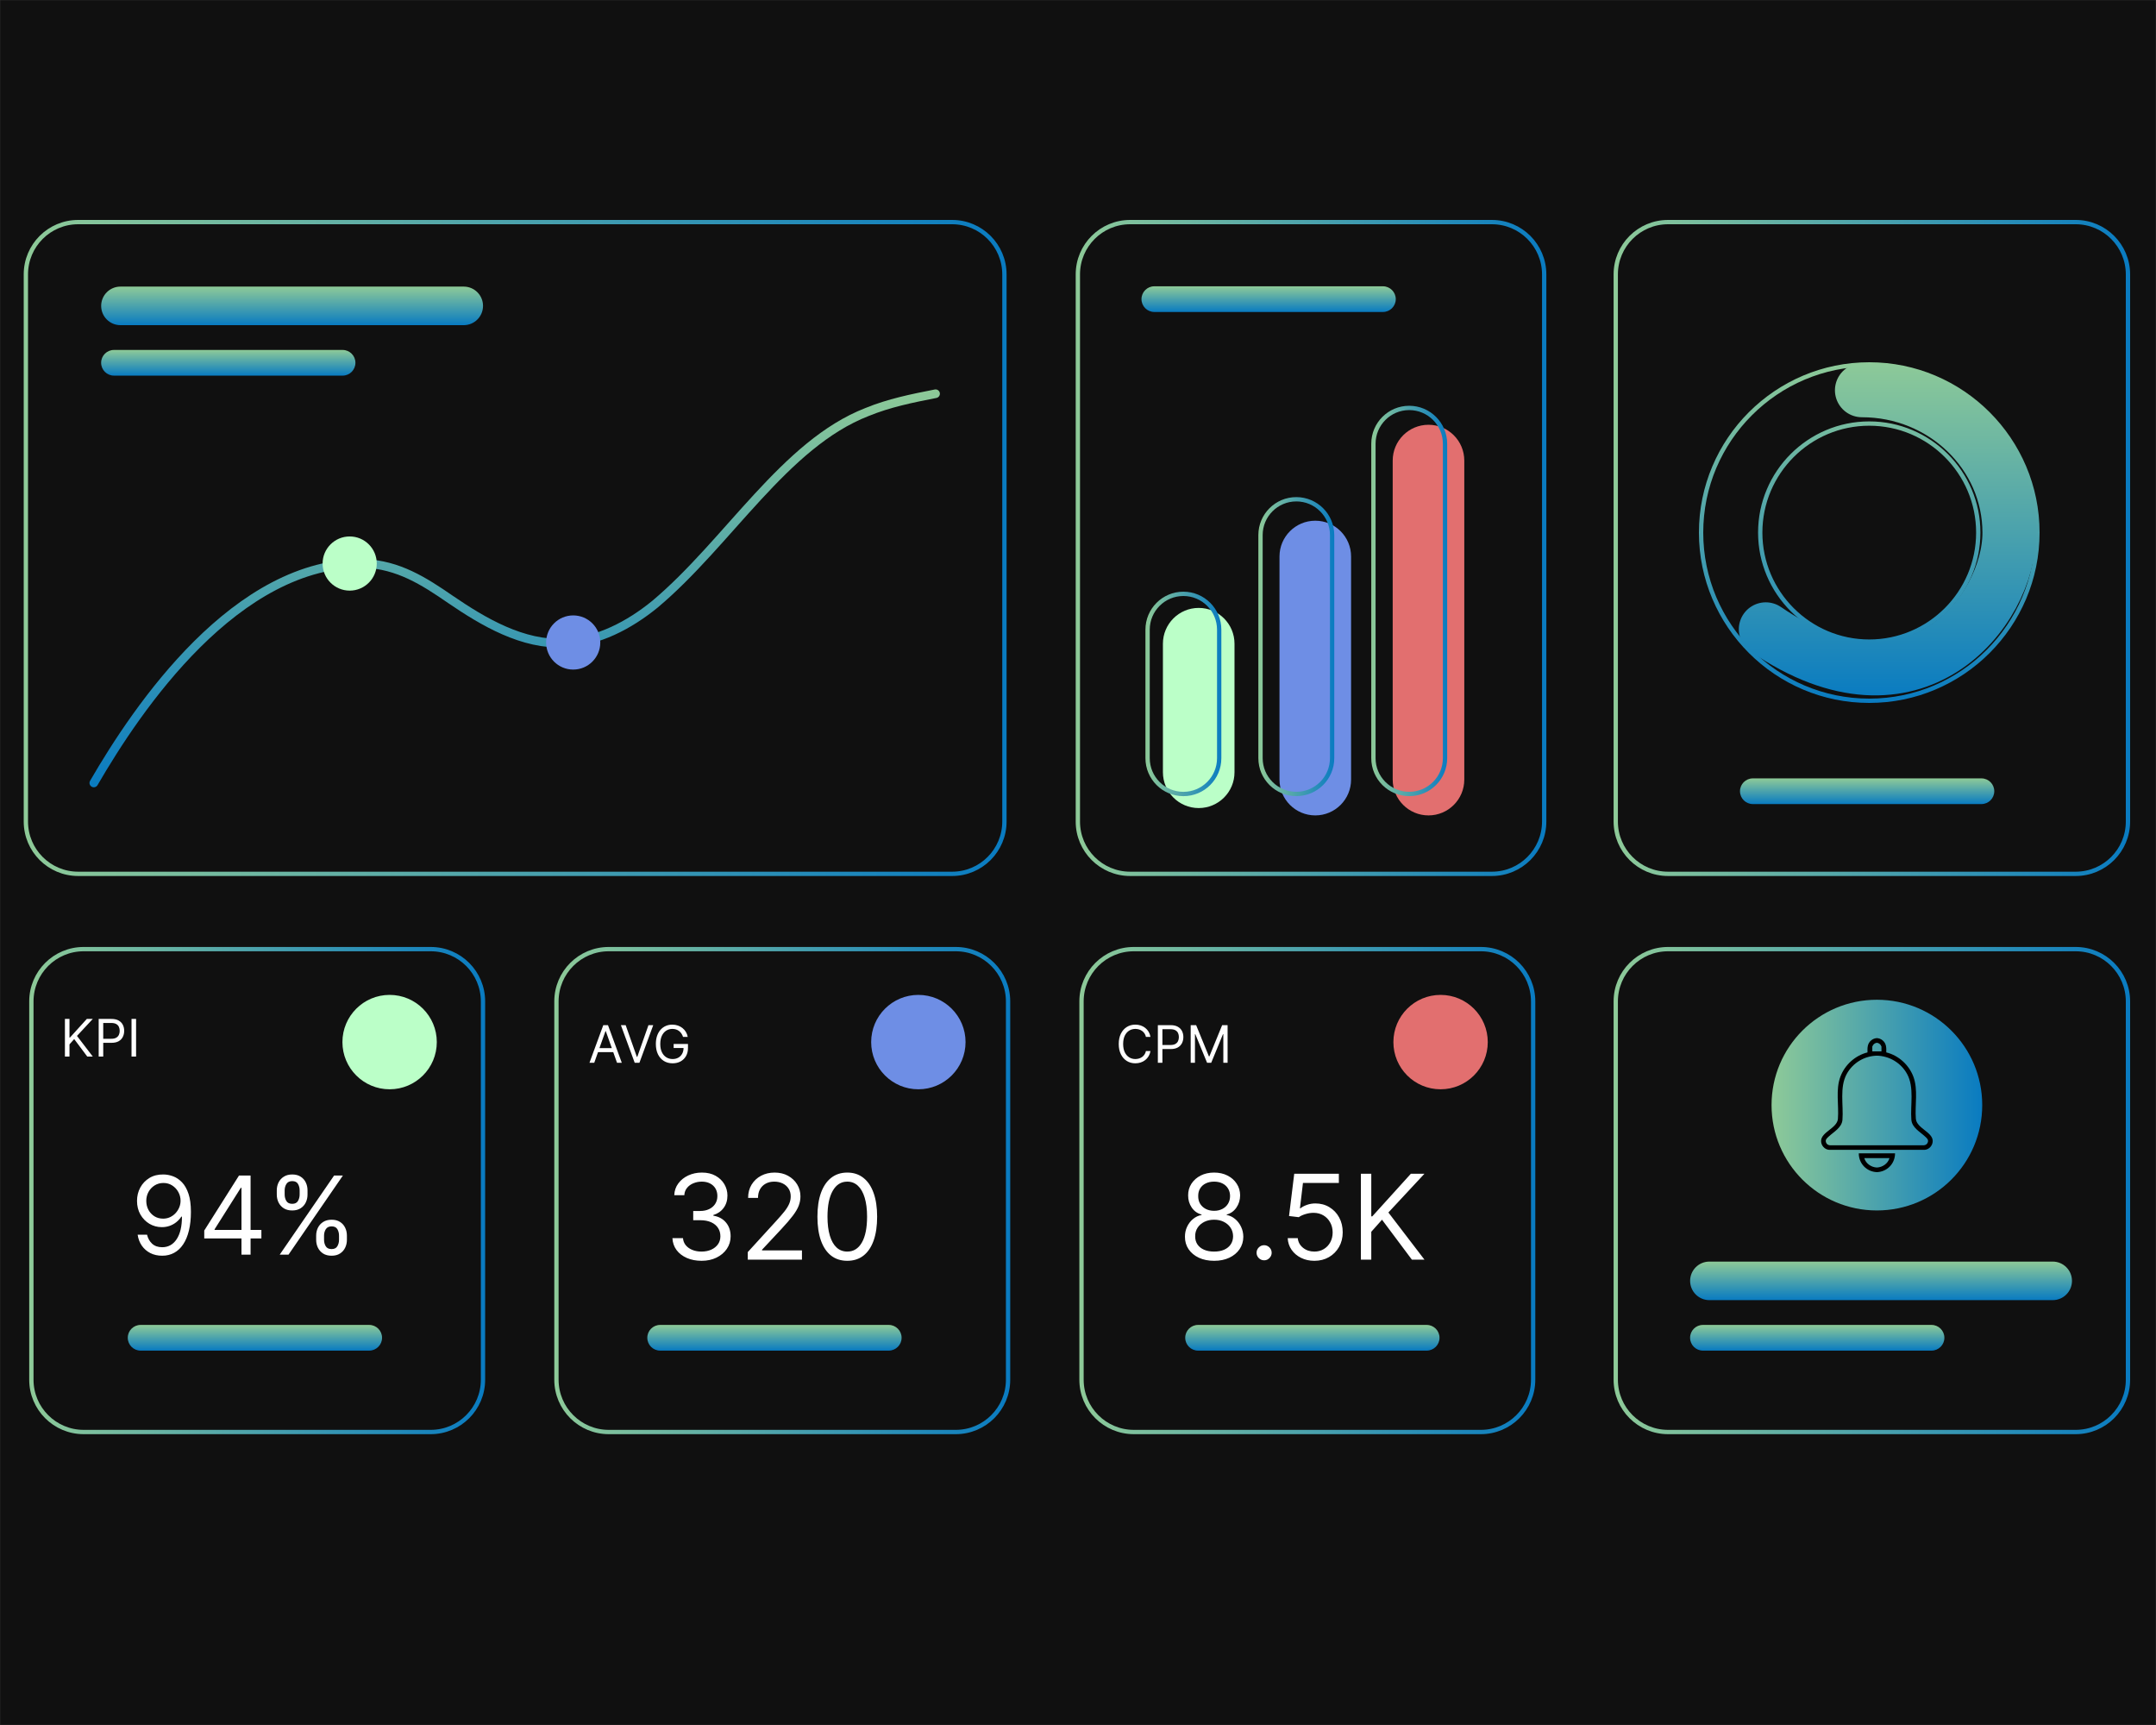 <svg width="1000" height="800" viewBox="0 0 1000 800" fill="none" xmlns="http://www.w3.org/2000/svg">
<rect x="0" y="0" width="1000" height="800" fill="#333333" stroke="none"/>
<mask id="mask0_121_790" style="mask-type:luminance" maskUnits="userSpaceOnUse" x="0" y="0" width="1000" height="800">
<path d="M1000 0H0V800H1000V0Z" fill="white"/>
</mask>
<g mask="url(#mask0_121_790)">
<path d="M1000.24 -115.676H-1.051V884.9H1000.24V-115.676Z" fill="#101010"/>
<path d="M626.663 258.095C626.663 248.923 619.229 241.487 610.06 241.487C600.89 241.487 593.457 248.923 593.457 258.095V361.551C593.457 370.724 600.89 378.159 610.06 378.159C619.229 378.159 626.663 370.724 626.663 361.551V258.095Z" fill="#6E8EE5"/>
<path d="M679.171 213.605C679.171 204.433 671.738 196.997 662.568 196.997C653.399 196.997 645.965 204.433 645.965 213.605V361.552C645.965 370.724 653.399 378.16 662.568 378.16C671.738 378.16 679.171 370.724 679.171 361.552V213.605Z" fill="#E26F6F"/>
<path d="M572.592 298.539C572.592 289.366 565.159 281.931 555.99 281.931C546.82 281.931 539.387 289.366 539.387 298.539V358.142C539.387 367.315 546.82 374.751 555.99 374.751C565.159 374.751 572.592 367.315 572.592 358.142V298.539Z" fill="#BBFFC8"/>
<path d="M441.618 103H36.253C22.858 103 12 113.858 12 127.253V381.009C12 394.403 22.858 405.261 36.253 405.261H441.618C455.012 405.261 465.871 394.403 465.871 381.009V127.253C465.871 113.858 455.012 103 441.618 103Z" stroke="url(#paint0_linear_121_790)" stroke-width="2" stroke-miterlimit="10"/>
<path d="M691.975 103H524.186C510.792 103 499.934 113.858 499.934 127.253V381.009C499.934 394.403 510.792 405.261 524.186 405.261H691.975C705.369 405.261 716.227 394.403 716.227 381.009V127.253C716.227 113.858 705.369 103 691.975 103Z" stroke="url(#paint1_linear_121_790)" stroke-width="2" stroke-miterlimit="10"/>
<path d="M565.487 292.017C565.487 282.844 558.054 275.408 548.884 275.408C539.715 275.408 532.281 282.844 532.281 292.017V351.62C532.281 360.792 539.715 368.228 548.884 368.228C558.054 368.228 565.487 360.792 565.487 351.62V292.017Z" stroke="url(#paint2_linear_121_790)" stroke-width="2" stroke-miterlimit="10"/>
<path d="M215.095 150.801C220.034 150.801 224.037 146.798 224.037 141.859C224.037 136.921 220.034 132.917 215.095 132.917H55.864C50.925 132.917 46.922 136.921 46.922 141.859C46.922 146.798 50.925 150.801 55.864 150.801H215.095Z" fill="url(#paint3_linear_121_790)"/>
<path d="M164.852 168.256V168.245C164.852 164.959 162.187 162.295 158.901 162.295H52.861C49.574 162.295 46.91 164.959 46.91 168.245V168.256C46.91 171.543 49.574 174.207 52.861 174.207H158.901C162.187 174.207 164.852 171.543 164.852 168.256Z" fill="url(#paint4_linear_121_790)"/>
<path d="M952.088 602.967C957.027 602.967 961.03 598.963 961.03 594.025C961.03 589.086 957.027 585.083 952.088 585.083H792.857C787.918 585.083 783.914 589.086 783.914 594.025C783.914 598.963 787.918 602.967 792.857 602.967H952.088Z" fill="url(#paint5_linear_121_790)"/>
<path d="M901.844 620.422V620.411C901.844 617.125 899.18 614.46 895.893 614.46H789.853C786.566 614.46 783.902 617.125 783.902 620.411V620.422C783.902 623.708 786.566 626.372 789.853 626.372H895.893C899.18 626.372 901.844 623.708 901.844 620.422Z" fill="url(#paint6_linear_121_790)"/>
<path d="M667.676 620.422V620.411C667.676 617.125 665.012 614.46 661.725 614.46H555.685C552.398 614.46 549.734 617.125 549.734 620.411V620.422C549.734 623.708 552.398 626.372 555.685 626.372H661.725C665.012 626.372 667.676 623.708 667.676 620.422Z" fill="url(#paint7_linear_121_790)"/>
<path d="M418.18 620.422V620.411C418.18 617.125 415.516 614.46 412.229 614.46H306.189C302.902 614.46 300.238 617.125 300.238 620.411V620.422C300.238 623.708 302.902 626.372 306.189 626.372H412.229C415.516 626.372 418.18 623.708 418.18 620.422Z" fill="url(#paint8_linear_121_790)"/>
<path d="M177.203 620.422V620.411C177.203 617.125 174.539 614.46 171.253 614.46H65.212C61.926 614.46 59.262 617.125 59.262 620.411V620.422C59.262 623.708 61.926 626.372 65.212 626.372H171.253C174.539 626.372 177.203 623.708 177.203 620.422Z" fill="url(#paint9_linear_121_790)"/>
<path d="M647.386 138.735V138.724C647.386 135.438 644.722 132.774 641.436 132.774H535.395C532.109 132.774 529.445 135.438 529.445 138.724V138.735C529.445 142.022 532.109 144.686 535.395 144.686H641.436C644.722 144.686 647.386 142.022 647.386 138.735Z" fill="url(#paint10_linear_121_790)"/>
<path d="M924.988 366.952V366.941C924.988 363.654 922.324 360.99 919.038 360.99H812.997C809.711 360.99 807.047 363.654 807.047 366.941V366.952C807.047 370.238 809.711 372.902 812.997 372.902H919.038C922.324 372.902 924.988 370.238 924.988 366.952Z" fill="url(#paint11_linear_121_790)"/>
<path d="M617.862 248.153C617.862 238.98 610.429 231.544 601.259 231.544C592.09 231.544 584.656 238.98 584.656 248.153V351.609C584.656 360.781 592.09 368.217 601.259 368.217C610.429 368.217 617.862 360.781 617.862 351.609V248.153Z" stroke="url(#paint12_linear_121_790)" stroke-width="2" stroke-miterlimit="10"/>
<path d="M670.229 205.796C670.229 196.624 662.795 189.188 653.626 189.188C644.456 189.188 637.023 196.624 637.023 205.796V351.609C637.023 360.782 644.456 368.217 653.626 368.217C662.795 368.217 670.229 360.782 670.229 351.609V205.796Z" stroke="url(#paint13_linear_121_790)" stroke-width="2" stroke-miterlimit="10"/>
<path d="M962.747 103H773.675C760.281 103 749.422 113.858 749.422 127.253V381.009C749.422 394.403 760.281 405.261 773.675 405.261H962.747C976.141 405.261 986.999 394.403 986.999 381.009V127.253C986.999 113.858 976.141 103 962.747 103Z" stroke="url(#paint14_linear_121_790)" stroke-width="2" stroke-miterlimit="10"/>
<path d="M962.747 440.172H773.675C760.281 440.172 749.422 451.03 749.422 464.424V639.868C749.422 653.263 760.281 664.121 773.675 664.121H962.747C976.141 664.121 986.999 653.263 986.999 639.868V464.424C986.999 451.03 976.141 440.172 962.747 440.172Z" stroke="url(#paint15_linear_121_790)" stroke-width="2" stroke-miterlimit="10"/>
<path d="M686.851 440.172H525.882C512.488 440.172 501.629 451.03 501.629 464.424V639.868C501.629 653.263 512.488 664.121 525.882 664.121H686.851C700.246 664.121 711.104 653.263 711.104 639.868V464.424C711.104 451.03 700.246 440.172 686.851 440.172Z" stroke="url(#paint16_linear_121_790)" stroke-width="2" stroke-miterlimit="10"/>
<path d="M443.312 440.172H282.343C268.949 440.172 258.09 451.03 258.09 464.424V639.868C258.09 653.263 268.949 664.121 282.343 664.121H443.312C456.707 664.121 467.565 653.263 467.565 639.868V464.424C467.565 451.03 456.707 440.172 443.312 440.172Z" stroke="url(#paint17_linear_121_790)" stroke-width="2" stroke-miterlimit="10"/>
<path d="M199.772 440.172H38.803C25.409 440.172 14.551 451.03 14.551 464.424V639.868C14.551 653.263 25.409 664.121 38.803 664.121H199.772C213.167 664.121 224.025 653.263 224.025 639.868V464.424C224.025 451.03 213.167 440.172 199.772 440.172Z" stroke="url(#paint18_linear_121_790)" stroke-width="2" stroke-miterlimit="10"/>
<path d="M867 325C823.995 325 789 290.005 789 247C789 203.995 823.995 169 867 169C910.005 169 945 203.995 945 247C945 290.005 910.005 325 867 325ZM867 196.434C839.116 196.434 816.434 219.116 816.434 247C816.434 274.884 839.116 297.566 867 297.566C894.884 297.566 917.566 274.884 917.566 247C917.566 219.116 894.884 196.434 867 196.434Z" stroke="url(#paint19_linear_121_790)" stroke-width="2" stroke-miterlimit="10"/>
<path d="M863.584 181C901.373 181 932 210.579 932 247.074C932 283.568 887.86 339.004 819 291.838" stroke="url(#paint20_linear_121_790)" stroke-width="25" stroke-miterlimit="10" stroke-linecap="round"/>
<path d="M43.512 363.113C63.574 328.522 109.527 260.065 169.009 261.307C184.727 261.956 196.441 269.37 208.947 277.993C224.136 288.365 242.504 299.298 261.961 298.209C277.294 297.604 291.878 289.938 303.812 280.193C337.799 251.65 363.921 205.906 402.154 191.079C412.339 186.9 423.118 184.711 433.941 182.599" stroke="url(#paint21_linear_121_790)" stroke-width="4" stroke-miterlimit="10" stroke-linecap="round"/>
<path d="M162.19 273.912C169.127 273.912 174.751 268.288 174.751 261.351C174.751 254.414 169.127 248.791 162.19 248.791C155.253 248.791 149.629 254.414 149.629 261.351C149.629 268.288 155.253 273.912 162.19 273.912Z" fill="#BBFFC8"/>
<path d="M265.865 310.528C272.803 310.528 278.426 304.904 278.426 297.967C278.426 291.03 272.803 285.406 265.865 285.406C258.928 285.406 253.305 291.03 253.305 297.967C253.305 304.904 258.928 310.528 265.865 310.528Z" fill="#6E8EE5"/>
<path d="M180.712 505.175C192.8 505.175 202.599 495.376 202.599 483.287C202.599 471.199 192.8 461.399 180.712 461.399C168.623 461.399 158.824 471.199 158.824 483.287C158.824 495.376 168.623 505.175 180.712 505.175Z" fill="#BBFFC8"/>
<path d="M425.954 505.175C438.042 505.175 447.842 495.376 447.842 483.287C447.842 471.199 438.042 461.399 425.954 461.399C413.865 461.399 404.066 471.199 404.066 483.287C404.066 495.376 413.865 505.175 425.954 505.175Z" fill="#6E8EE5"/>
<path d="M668.172 505.175C680.261 505.175 690.06 495.376 690.06 483.287C690.06 471.199 680.261 461.399 668.172 461.399C656.084 461.399 646.285 471.199 646.285 483.287C646.285 495.376 656.084 505.175 668.172 505.175Z" fill="#E26F6F"/>
<path d="M870.541 561.369C897.524 561.369 919.399 539.495 919.399 512.511C919.399 485.528 897.524 463.654 870.541 463.654C843.558 463.654 821.684 485.528 821.684 512.511C821.684 539.495 843.558 561.369 870.541 561.369Z" fill="url(#paint22_linear_121_790)"/>
<path d="M30.113 490V472.545H32.227V481.205H32.431L40.272 472.545H43.034L35.704 480.42L43.034 490H40.477L34.409 481.886L32.227 484.341V490H30.113ZM45.77 490V472.545H51.667C53.037 472.545 54.156 472.793 55.025 473.287C55.9 473.776 56.548 474.438 56.968 475.273C57.389 476.108 57.599 477.04 57.599 478.068C57.599 479.097 57.389 480.031 56.968 480.872C56.554 481.713 55.912 482.384 55.042 482.884C54.173 483.378 53.059 483.625 51.701 483.625H47.474V481.75H51.633C52.571 481.75 53.324 481.588 53.892 481.264C54.46 480.94 54.872 480.503 55.127 479.952C55.389 479.395 55.52 478.767 55.52 478.068C55.52 477.369 55.389 476.744 55.127 476.193C54.872 475.642 54.457 475.21 53.883 474.898C53.309 474.58 52.548 474.42 51.599 474.42H47.883V490H45.77ZM63.118 472.545V490H61.004V472.545H63.118Z" fill="white"/>
<path d="M75.8 544.682C77.304 544.694 78.809 544.981 80.313 545.542C81.817 546.103 83.19 547.034 84.432 548.335C85.674 549.625 86.671 551.386 87.423 553.618C88.175 555.851 88.551 558.651 88.551 562.017C88.551 565.277 88.24 568.172 87.62 570.703C87.011 573.222 86.127 575.347 84.969 577.078C83.823 578.809 82.426 580.123 80.779 581.018C79.143 581.914 77.293 582.361 75.227 582.361C73.174 582.361 71.341 581.955 69.729 581.144C68.129 580.32 66.816 579.18 65.789 577.723C64.775 576.255 64.124 574.553 63.837 572.619H68.207C68.601 574.303 69.383 575.693 70.553 576.792C71.735 577.878 73.293 578.421 75.227 578.421C78.057 578.421 80.289 577.186 81.925 574.714C83.572 572.243 84.396 568.751 84.396 564.238H84.11C83.441 565.241 82.647 566.106 81.728 566.835C80.808 567.563 79.788 568.124 78.665 568.518C77.543 568.912 76.349 569.109 75.084 569.109C72.983 569.109 71.054 568.59 69.299 567.551C67.556 566.5 66.159 565.062 65.109 563.235C64.07 561.397 63.551 559.295 63.551 556.931C63.551 554.687 64.052 552.633 65.055 550.771C66.07 548.897 67.491 547.404 69.317 546.294C71.156 545.183 73.317 544.646 75.8 544.682ZM75.8 548.622C74.296 548.622 72.941 548.998 71.735 549.75C70.541 550.49 69.592 551.493 68.888 552.759C68.195 554.012 67.849 555.403 67.849 556.931C67.849 558.46 68.183 559.85 68.852 561.104C69.532 562.346 70.457 563.337 71.627 564.077C72.809 564.805 74.153 565.169 75.657 565.169C76.791 565.169 77.848 564.948 78.827 564.507C79.806 564.053 80.659 563.438 81.388 562.662C82.128 561.874 82.707 560.985 83.125 559.994C83.543 558.991 83.751 557.946 83.751 556.86C83.751 555.427 83.405 554.084 82.713 552.83C82.032 551.577 81.089 550.562 79.883 549.786C78.689 549.01 77.328 548.622 75.8 548.622ZM94.734 574.338V570.685L110.851 545.183H113.502V550.843H111.711L99.533 570.112V570.398H121.238V574.338H94.734ZM111.997 581.86V573.228V571.527V545.183H116.224V581.86H111.997ZM146.645 574.983V573.049C146.645 571.712 146.92 570.488 147.469 569.378C148.03 568.255 148.842 567.36 149.905 566.691C150.979 566.011 152.281 565.671 153.809 565.671C155.361 565.671 156.662 566.011 157.713 566.691C158.764 567.36 159.557 568.255 160.095 569.378C160.632 570.488 160.901 571.712 160.901 573.049V574.983C160.901 576.32 160.626 577.55 160.077 578.672C159.54 579.782 158.74 580.678 157.677 581.358C156.626 582.027 155.337 582.361 153.809 582.361C152.257 582.361 150.949 582.027 149.887 581.358C148.824 580.678 148.018 579.782 147.469 578.672C146.92 577.55 146.645 576.32 146.645 574.983ZM150.299 573.049V574.983C150.299 576.093 150.561 577.09 151.087 577.974C151.612 578.845 152.519 579.281 153.809 579.281C155.062 579.281 155.946 578.845 156.459 577.974C156.985 577.09 157.247 576.093 157.247 574.983V573.049C157.247 571.939 156.997 570.948 156.495 570.076C155.994 569.193 155.098 568.751 153.809 568.751C152.555 568.751 151.654 569.193 151.105 570.076C150.567 570.948 150.299 571.939 150.299 573.049ZM128.379 553.994V552.06C128.379 550.723 128.654 549.499 129.203 548.389C129.764 547.267 130.576 546.371 131.638 545.703C132.713 545.022 134.014 544.682 135.542 544.682C137.094 544.682 138.396 545.022 139.446 545.703C140.497 546.371 141.291 547.267 141.828 548.389C142.365 549.499 142.634 550.723 142.634 552.06V553.994C142.634 555.332 142.359 556.561 141.81 557.684C141.273 558.794 140.473 559.689 139.411 560.37C138.36 561.038 137.07 561.373 135.542 561.373C133.99 561.373 132.683 561.038 131.62 560.37C130.558 559.689 129.752 558.794 129.203 557.684C128.654 556.561 128.379 555.332 128.379 553.994ZM132.032 552.06V553.994C132.032 555.105 132.295 556.102 132.82 556.985C133.346 557.857 134.253 558.292 135.542 558.292C136.796 558.292 137.679 557.857 138.193 556.985C138.718 556.102 138.981 555.105 138.981 553.994V552.06C138.981 550.95 138.73 549.959 138.229 549.088C137.727 548.204 136.832 547.762 135.542 547.762C134.289 547.762 133.387 548.204 132.838 549.088C132.301 549.959 132.032 550.95 132.032 552.06ZM129.74 581.86L154.955 545.183H159.038L133.823 581.86H129.74Z" fill="white"/>
<path d="M325.42 584.721C322.853 584.721 320.564 584.28 318.555 583.399C316.558 582.517 314.969 581.292 313.789 579.723C312.622 578.141 311.987 576.306 311.883 574.219H316.785C316.888 575.502 317.329 576.611 318.107 577.544C318.885 578.465 319.903 579.178 321.161 579.684C322.419 580.19 323.812 580.442 325.342 580.442C327.054 580.442 328.571 580.144 329.894 579.548C331.216 578.951 332.254 578.121 333.006 577.058C333.758 575.995 334.134 574.763 334.134 573.363C334.134 571.898 333.771 570.607 333.045 569.492C332.318 568.364 331.255 567.483 329.855 566.847C328.454 566.212 326.743 565.894 324.72 565.894H321.53V561.615H324.72C326.302 561.615 327.689 561.33 328.882 560.759C330.088 560.189 331.028 559.385 331.702 558.348C332.39 557.31 332.733 556.092 332.733 554.691C332.733 553.343 332.435 552.169 331.839 551.171C331.242 550.172 330.399 549.394 329.31 548.837C328.234 548.279 326.963 548.001 325.498 548.001C324.124 548.001 322.827 548.253 321.608 548.759C320.402 549.252 319.417 549.971 318.652 550.918C317.887 551.852 317.472 552.98 317.407 554.302H312.739C312.817 552.215 313.446 550.386 314.626 548.817C315.806 547.236 317.349 546.004 319.255 545.122C321.174 544.24 323.281 543.799 325.576 543.799C328.039 543.799 330.153 544.299 331.916 545.297C333.68 546.283 335.035 547.586 335.981 549.206C336.928 550.827 337.401 552.578 337.401 554.458C337.401 556.701 336.811 558.614 335.631 560.195C334.464 561.777 332.876 562.873 330.866 563.482V563.794C333.382 564.209 335.346 565.278 336.759 567.003C338.173 568.714 338.879 570.834 338.879 573.363C338.879 575.528 338.289 577.473 337.109 579.198C335.943 580.909 334.348 582.258 332.325 583.243C330.302 584.229 328.001 584.721 325.42 584.721ZM346.834 584.177V580.676L359.982 566.283C361.525 564.598 362.796 563.132 363.794 561.888C364.793 560.63 365.532 559.45 366.012 558.348C366.504 557.233 366.751 556.066 366.751 554.847C366.751 553.446 366.414 552.234 365.739 551.21C365.078 550.185 364.17 549.394 363.016 548.837C361.862 548.279 360.566 548.001 359.126 548.001C357.596 548.001 356.261 548.318 355.12 548.954C353.992 549.576 353.116 550.451 352.494 551.579C351.885 552.707 351.58 554.03 351.58 555.547H346.99C346.99 553.213 347.528 551.164 348.604 549.401C349.68 547.637 351.146 546.263 353 545.278C354.867 544.292 356.961 543.799 359.282 543.799C361.616 543.799 363.684 544.292 365.486 545.278C367.289 546.263 368.702 547.592 369.726 549.265C370.751 550.937 371.263 552.798 371.263 554.847C371.263 556.312 370.997 557.745 370.465 559.145C369.947 560.533 369.039 562.082 367.743 563.794C366.459 565.492 364.676 567.567 362.394 570.017L353.447 579.587V579.898H371.963V584.177H346.834ZM392.988 584.721C390.058 584.721 387.562 583.924 385.5 582.329C383.438 580.721 381.863 578.394 380.774 575.347C379.685 572.287 379.14 568.591 379.14 564.26C379.14 559.956 379.685 556.28 380.774 553.232C381.876 550.172 383.458 547.838 385.519 546.231C387.594 544.61 390.084 543.799 392.988 543.799C395.893 543.799 398.376 544.61 400.437 546.231C402.512 547.838 404.094 550.172 405.183 553.232C406.285 556.28 406.836 559.956 406.836 564.26C406.836 568.591 406.292 572.287 405.202 575.347C404.113 578.394 402.538 580.721 400.476 582.329C398.415 583.924 395.919 584.721 392.988 584.721ZM392.988 580.442C395.893 580.442 398.149 579.042 399.757 576.241C401.364 573.441 402.168 569.447 402.168 564.26C402.168 560.811 401.799 557.874 401.06 555.45C400.334 553.025 399.283 551.177 397.909 549.907C396.547 548.636 394.907 548.001 392.988 548.001C390.11 548.001 387.86 549.42 386.239 552.26C384.618 555.087 383.808 559.087 383.808 564.26C383.808 567.709 384.171 570.64 384.897 573.052C385.623 575.463 386.667 577.298 388.028 578.556C389.403 579.814 391.056 580.442 392.988 580.442Z" fill="white"/>
<path d="M563.142 584.721C560.471 584.721 558.111 584.248 556.063 583.302C554.027 582.342 552.439 581.026 551.298 579.353C550.157 577.668 549.593 575.749 549.606 573.596C549.593 571.911 549.923 570.355 550.597 568.928C551.272 567.489 552.192 566.29 553.359 565.33C554.539 564.358 555.855 563.742 557.308 563.482V563.249C555.402 562.756 553.884 561.687 552.756 560.04C551.628 558.38 551.071 556.494 551.084 554.38C551.071 552.357 551.583 550.548 552.62 548.954C553.658 547.359 555.084 546.101 556.899 545.18C558.727 544.26 560.808 543.799 563.142 543.799C565.45 543.799 567.512 544.26 569.327 545.18C571.143 546.101 572.569 547.359 573.606 548.954C574.657 550.548 575.188 552.357 575.201 554.38C575.188 556.494 574.611 558.38 573.47 560.04C572.342 561.687 570.844 562.756 568.977 563.249V563.482C570.417 563.742 571.713 564.358 572.867 565.33C574.021 566.29 574.942 567.489 575.629 568.928C576.316 570.355 576.666 571.911 576.679 573.596C576.666 575.749 576.083 577.668 574.929 579.353C573.788 581.026 572.199 582.342 570.164 583.302C568.141 584.248 565.801 584.721 563.142 584.721ZM563.142 580.442C564.945 580.442 566.501 580.151 567.81 579.567C569.12 578.984 570.131 578.16 570.844 577.097C571.558 576.034 571.921 574.789 571.934 573.363C571.921 571.859 571.532 570.53 570.767 569.376C570.002 568.222 568.958 567.314 567.635 566.653C566.326 565.991 564.828 565.661 563.142 565.661C561.444 565.661 559.927 565.991 558.591 566.653C557.269 567.314 556.225 568.222 555.46 569.376C554.708 570.53 554.338 571.859 554.351 573.363C554.338 574.789 554.682 576.034 555.382 577.097C556.095 578.16 557.113 578.984 558.436 579.567C559.758 580.151 561.327 580.442 563.142 580.442ZM563.142 561.537C564.569 561.537 565.833 561.252 566.935 560.682C568.05 560.111 568.925 559.314 569.561 558.289C570.196 557.265 570.52 556.066 570.533 554.691C570.52 553.343 570.203 552.169 569.58 551.171C568.958 550.159 568.096 549.381 566.993 548.837C565.891 548.279 564.608 548.001 563.142 548.001C561.651 548.001 560.348 548.279 559.233 548.837C558.118 549.381 557.256 550.159 556.646 551.171C556.037 552.169 555.739 553.343 555.752 554.691C555.739 556.066 556.043 557.265 556.666 558.289C557.301 559.314 558.176 560.111 559.291 560.682C560.407 561.252 561.69 561.537 563.142 561.537ZM586.326 584.488C585.367 584.488 584.543 584.144 583.856 583.457C583.169 582.77 582.825 581.947 582.825 580.987C582.825 580.028 583.169 579.204 583.856 578.517C584.543 577.83 585.367 577.486 586.326 577.486C587.286 577.486 588.109 577.83 588.796 578.517C589.484 579.204 589.827 580.028 589.827 580.987C589.827 581.622 589.665 582.206 589.341 582.737C589.03 583.269 588.608 583.697 588.077 584.021C587.558 584.332 586.975 584.488 586.326 584.488ZM609.632 584.721C607.35 584.721 605.295 584.268 603.466 583.36C601.638 582.452 600.173 581.207 599.071 579.626C597.969 578.044 597.366 576.241 597.262 574.219H601.93C602.111 576.021 602.928 577.512 604.38 578.692C605.846 579.859 607.596 580.442 609.632 580.442C611.266 580.442 612.718 580.06 613.988 579.295C615.272 578.53 616.277 577.48 617.003 576.144C617.742 574.796 618.112 573.272 618.112 571.573C618.112 569.836 617.729 568.286 616.964 566.925C616.212 565.551 615.175 564.468 613.852 563.677C612.53 562.886 611.019 562.484 609.321 562.471C608.102 562.458 606.85 562.646 605.567 563.035C604.283 563.411 603.226 563.897 602.397 564.494L597.884 563.949L600.296 544.344H620.99V548.623H604.341L602.941 560.37H603.175C603.991 559.722 605.016 559.184 606.248 558.756C607.479 558.328 608.763 558.114 610.099 558.114C612.536 558.114 614.708 558.698 616.614 559.865C618.533 561.019 620.037 562.601 621.126 564.61C622.229 566.62 622.78 568.915 622.78 571.496C622.78 574.037 622.209 576.306 621.068 578.303C619.94 580.287 618.384 581.856 616.4 583.01C614.416 584.151 612.16 584.721 609.632 584.721ZM631.206 584.177V544.344H636.03V564.105H636.497L654.39 544.344H660.692L643.965 562.315L660.692 584.177H654.857L641.009 565.661L636.03 571.262V584.177H631.206Z" fill="white"/>
<path d="M275.622 492.889H273.406L279.815 475.434H281.997L288.406 492.889H286.19L280.974 478.195H280.838L275.622 492.889ZM276.44 486.07H285.372V487.945H276.44V486.07ZM290.2 475.434L295.382 490.127H295.587L300.768 475.434H302.984L296.575 492.889H294.393L287.984 475.434H290.2ZM316.814 480.889C316.627 480.315 316.38 479.801 316.073 479.346C315.772 478.886 315.411 478.494 314.991 478.17C314.576 477.846 314.104 477.599 313.576 477.428C313.047 477.258 312.468 477.173 311.837 477.173C310.803 477.173 309.863 477.44 309.016 477.974C308.17 478.508 307.496 479.295 306.996 480.335C306.496 481.374 306.246 482.65 306.246 484.161C306.246 485.673 306.499 486.948 307.005 487.988C307.511 489.028 308.195 489.815 309.059 490.349C309.922 490.883 310.894 491.15 311.974 491.15C312.974 491.15 313.854 490.937 314.616 490.511C315.383 490.079 315.979 489.471 316.405 488.687C316.837 487.897 317.053 486.968 317.053 485.9L317.701 486.036H312.451V484.161H319.099V486.036C319.099 487.474 318.792 488.724 318.178 489.786C317.57 490.849 316.729 491.673 315.655 492.258C314.587 492.838 313.36 493.127 311.974 493.127C310.428 493.127 309.07 492.764 307.9 492.036C306.735 491.309 305.826 490.275 305.172 488.934C304.525 487.593 304.201 486.002 304.201 484.161C304.201 482.781 304.386 481.539 304.755 480.437C305.13 479.329 305.658 478.386 306.34 477.607C307.022 476.829 307.829 476.232 308.761 475.818C309.692 475.403 310.718 475.195 311.837 475.195C312.758 475.195 313.616 475.335 314.411 475.613C315.212 475.886 315.925 476.275 316.55 476.781C317.181 477.281 317.707 477.88 318.127 478.579C318.547 479.272 318.837 480.042 318.996 480.889H316.814Z" fill="white"/>
<path d="M533.622 480.889H531.508C531.383 480.281 531.165 479.747 530.852 479.286C530.545 478.826 530.17 478.44 529.727 478.127C529.29 477.809 528.804 477.57 528.27 477.411C527.736 477.252 527.179 477.173 526.599 477.173C525.542 477.173 524.585 477.44 523.727 477.974C522.875 478.508 522.196 479.295 521.69 480.335C521.19 481.374 520.94 482.65 520.94 484.161C520.94 485.673 521.19 486.948 521.69 487.988C522.196 489.028 522.875 489.815 523.727 490.349C524.585 490.883 525.542 491.15 526.599 491.15C527.179 491.15 527.736 491.07 528.27 490.911C528.804 490.752 529.29 490.517 529.727 490.204C530.17 489.886 530.545 489.497 530.852 489.036C531.165 488.57 531.383 488.036 531.508 487.434H533.622C533.463 488.326 533.173 489.124 532.753 489.829C532.332 490.534 531.809 491.133 531.184 491.627C530.559 492.116 529.858 492.488 529.079 492.744C528.307 492.999 527.48 493.127 526.599 493.127C525.111 493.127 523.787 492.764 522.628 492.036C521.469 491.309 520.557 490.275 519.892 488.934C519.227 487.593 518.895 486.002 518.895 484.161C518.895 482.32 519.227 480.73 519.892 479.389C520.557 478.048 521.469 477.014 522.628 476.286C523.787 475.559 525.111 475.195 526.599 475.195C527.48 475.195 528.307 475.323 529.079 475.579C529.858 475.835 530.559 476.21 531.184 476.704C531.809 477.193 532.332 477.789 532.753 478.494C533.173 479.193 533.463 479.991 533.622 480.889ZM537.037 492.889V475.434H542.935C544.304 475.434 545.424 475.681 546.293 476.176C547.168 476.664 547.816 477.326 548.236 478.161C548.657 478.997 548.867 479.928 548.867 480.957C548.867 481.985 548.657 482.92 548.236 483.761C547.822 484.602 547.179 485.272 546.31 485.772C545.441 486.267 544.327 486.514 542.969 486.514H538.742V484.639H542.901C543.839 484.639 544.591 484.477 545.16 484.153C545.728 483.829 546.14 483.392 546.395 482.84C546.657 482.284 546.787 481.656 546.787 480.957C546.787 480.258 546.657 479.633 546.395 479.082C546.14 478.531 545.725 478.099 545.151 477.786C544.577 477.468 543.816 477.309 542.867 477.309H539.151V492.889H537.037ZM552.272 475.434H554.795L560.726 489.923H560.931L566.863 475.434H569.385V492.889H567.408V479.627H567.238L561.783 492.889H559.874L554.42 479.627H554.249V492.889H552.272V475.434Z" fill="white"/>
<path d="M888.612 518.869C888.106 512.501 889.744 505.384 887.457 499.302C885.378 493.802 880.604 489.491 874.896 488.061C874.962 485.883 874.962 483.892 873.136 482.43C872.377 481.825 871.497 481.506 870.606 481.451C870.606 481.451 870.562 481.451 870.54 481.451C870.518 481.451 870.496 481.451 870.474 481.451C869.583 481.517 868.703 481.836 867.945 482.441C866.119 483.914 866.119 485.894 866.185 488.072C860.476 489.513 855.692 493.813 853.624 499.313C851.325 505.395 852.975 512.501 852.469 518.88C852.128 523.225 844.704 524.984 844.66 529.12C844.638 531.199 846.255 533.08 848.333 533.256H892.758C894.837 533.08 896.454 531.188 896.432 529.12C896.388 524.984 888.963 523.225 888.622 518.88L888.612 518.869ZM868.417 485.333C868.417 485.333 868.769 484.673 868.835 484.585C869.264 484.002 869.891 483.683 870.54 483.606C871.189 483.683 871.827 484.002 872.245 484.585C872.311 484.673 872.663 485.289 872.663 485.333V487.599H868.417V485.333ZM894.122 529.846C893.836 530.671 893.132 531.078 892.285 531.155H848.795C847.949 531.078 847.245 530.671 846.959 529.846C846.508 528.548 847.3 527.932 848.157 527.129C850.544 524.896 854.284 522.972 854.57 519.331C855.109 512.501 853.14 504.339 856.528 498.114C859.409 492.813 864.887 489.711 870.551 489.59C876.205 489.711 881.682 492.813 884.575 498.114C887.963 504.339 885.994 512.501 886.533 519.331C886.819 522.972 890.558 524.896 892.945 527.129C893.803 527.932 894.595 528.548 894.144 529.846H894.122Z" fill="black"/>
<path d="M870.489 534.872H862.141C862.141 539.8 865.979 543.429 870.489 543.594C870.489 543.594 870.533 543.594 870.555 543.594C870.577 543.594 870.599 543.594 870.621 543.594C875.13 543.429 878.958 539.8 878.969 534.872H870.5H870.489ZM876.395 537.083C875.647 539.657 873.161 541.339 870.544 541.46C867.926 541.339 865.44 539.657 864.692 537.083H876.395Z" fill="black"/>
</g>
<defs>
<linearGradient id="paint0_linear_121_790" x1="10.9" y1="254.125" x2="466.971" y2="254.125" gradientUnits="userSpaceOnUse">
<stop stop-color="#8ECA98"/>
<stop offset="1" stop-color="#097BC1"/>
</linearGradient>
<linearGradient id="paint1_linear_121_790" x1="498.834" y1="-134.786" x2="717.316" y2="-134.786" gradientUnits="userSpaceOnUse">
<stop stop-color="#8ECA98"/>
<stop offset="1" stop-color="#097BC1"/>
</linearGradient>
<linearGradient id="paint2_linear_121_790" x1="531.181" y1="321.813" x2="566.598" y2="321.813" gradientUnits="userSpaceOnUse">
<stop stop-color="#8ECA98"/>
<stop offset="1" stop-color="#097BC1"/>
</linearGradient>
<linearGradient id="paint3_linear_121_790" x1="135.474" y1="132.917" x2="135.474" y2="150.801" gradientUnits="userSpaceOnUse">
<stop stop-color="#8ECA98"/>
<stop offset="1" stop-color="#097BC1"/>
</linearGradient>
<linearGradient id="paint4_linear_121_790" x1="105.886" y1="162.295" x2="105.886" y2="174.207" gradientUnits="userSpaceOnUse">
<stop stop-color="#8ECA98"/>
<stop offset="1" stop-color="#097BC1"/>
</linearGradient>
<linearGradient id="paint5_linear_121_790" x1="872.467" y1="585.072" x2="872.467" y2="602.956" gradientUnits="userSpaceOnUse">
<stop stop-color="#8ECA98"/>
<stop offset="1" stop-color="#097BC1"/>
</linearGradient>
<linearGradient id="paint6_linear_121_790" x1="842.878" y1="614.46" x2="842.878" y2="626.372" gradientUnits="userSpaceOnUse">
<stop stop-color="#8ECA98"/>
<stop offset="1" stop-color="#097BC1"/>
</linearGradient>
<linearGradient id="paint7_linear_121_790" x1="608.71" y1="614.46" x2="608.71" y2="626.372" gradientUnits="userSpaceOnUse">
<stop stop-color="#8ECA98"/>
<stop offset="1" stop-color="#097BC1"/>
</linearGradient>
<linearGradient id="paint8_linear_121_790" x1="359.214" y1="614.46" x2="359.214" y2="626.372" gradientUnits="userSpaceOnUse">
<stop stop-color="#8ECA98"/>
<stop offset="1" stop-color="#097BC1"/>
</linearGradient>
<linearGradient id="paint9_linear_121_790" x1="118.227" y1="614.46" x2="118.227" y2="626.372" gradientUnits="userSpaceOnUse">
<stop stop-color="#8ECA98"/>
<stop offset="1" stop-color="#097BC1"/>
</linearGradient>
<linearGradient id="paint10_linear_121_790" x1="588.421" y1="132.774" x2="588.421" y2="144.686" gradientUnits="userSpaceOnUse">
<stop stop-color="#8ECA98"/>
<stop offset="1" stop-color="#097BC1"/>
</linearGradient>
<linearGradient id="paint11_linear_121_790" x1="866.012" y1="360.99" x2="866.012" y2="372.891" gradientUnits="userSpaceOnUse">
<stop stop-color="#8ECA98"/>
<stop offset="1" stop-color="#097BC1"/>
</linearGradient>
<linearGradient id="paint12_linear_121_790" x1="583.556" y1="299.881" x2="618.962" y2="299.881" gradientUnits="userSpaceOnUse">
<stop stop-color="#8ECA98"/>
<stop offset="1" stop-color="#097BC1"/>
</linearGradient>
<linearGradient id="paint13_linear_121_790" x1="635.923" y1="278.708" x2="671.329" y2="278.708" gradientUnits="userSpaceOnUse">
<stop stop-color="#8ECA98"/>
<stop offset="1" stop-color="#097BC1"/>
</linearGradient>
<linearGradient id="paint14_linear_121_790" x1="748.322" y1="-134.786" x2="988.099" y2="-134.786" gradientUnits="userSpaceOnUse">
<stop stop-color="#8ECA98"/>
<stop offset="1" stop-color="#097BC1"/>
</linearGradient>
<linearGradient id="paint15_linear_121_790" x1="748.322" y1="552.152" x2="988.099" y2="552.152" gradientUnits="userSpaceOnUse">
<stop stop-color="#8ECA98"/>
<stop offset="1" stop-color="#097BC1"/>
</linearGradient>
<linearGradient id="paint16_linear_121_790" x1="500.53" y1="552.152" x2="712.215" y2="552.152" gradientUnits="userSpaceOnUse">
<stop stop-color="#8ECA98"/>
<stop offset="1" stop-color="#097BC1"/>
</linearGradient>
<linearGradient id="paint17_linear_121_790" x1="256.99" y1="552.152" x2="468.676" y2="552.152" gradientUnits="userSpaceOnUse">
<stop stop-color="#8ECA98"/>
<stop offset="1" stop-color="#097BC1"/>
</linearGradient>
<linearGradient id="paint18_linear_121_790" x1="13.451" y1="552.152" x2="225.136" y2="552.152" gradientUnits="userSpaceOnUse">
<stop stop-color="#8ECA98"/>
<stop offset="1" stop-color="#097BC1"/>
</linearGradient>
<linearGradient id="paint19_linear_121_790" x1="867" y1="167.903" x2="867" y2="326.097" gradientUnits="userSpaceOnUse">
<stop stop-color="#8ECA98"/>
<stop offset="1" stop-color="#097BC1"/>
</linearGradient>
<linearGradient id="paint20_linear_121_790" x1="875.5" y1="167.235" x2="875.5" y2="323.763" gradientUnits="userSpaceOnUse">
<stop stop-color="#8ECA98"/>
<stop offset="1" stop-color="#097BC1"/>
</linearGradient>
<linearGradient id="paint21_linear_121_790" x1="238.721" y1="180.388" x2="238.721" y2="365.313" gradientUnits="userSpaceOnUse">
<stop stop-color="#8ECA98"/>
<stop offset="1" stop-color="#097BC1"/>
</linearGradient>
<linearGradient id="paint22_linear_121_790" x1="821.695" y1="512.511" x2="919.399" y2="512.511" gradientUnits="userSpaceOnUse">
<stop stop-color="#8ECA98"/>
<stop offset="1" stop-color="#097BC1"/>
</linearGradient>
</defs>
</svg>
